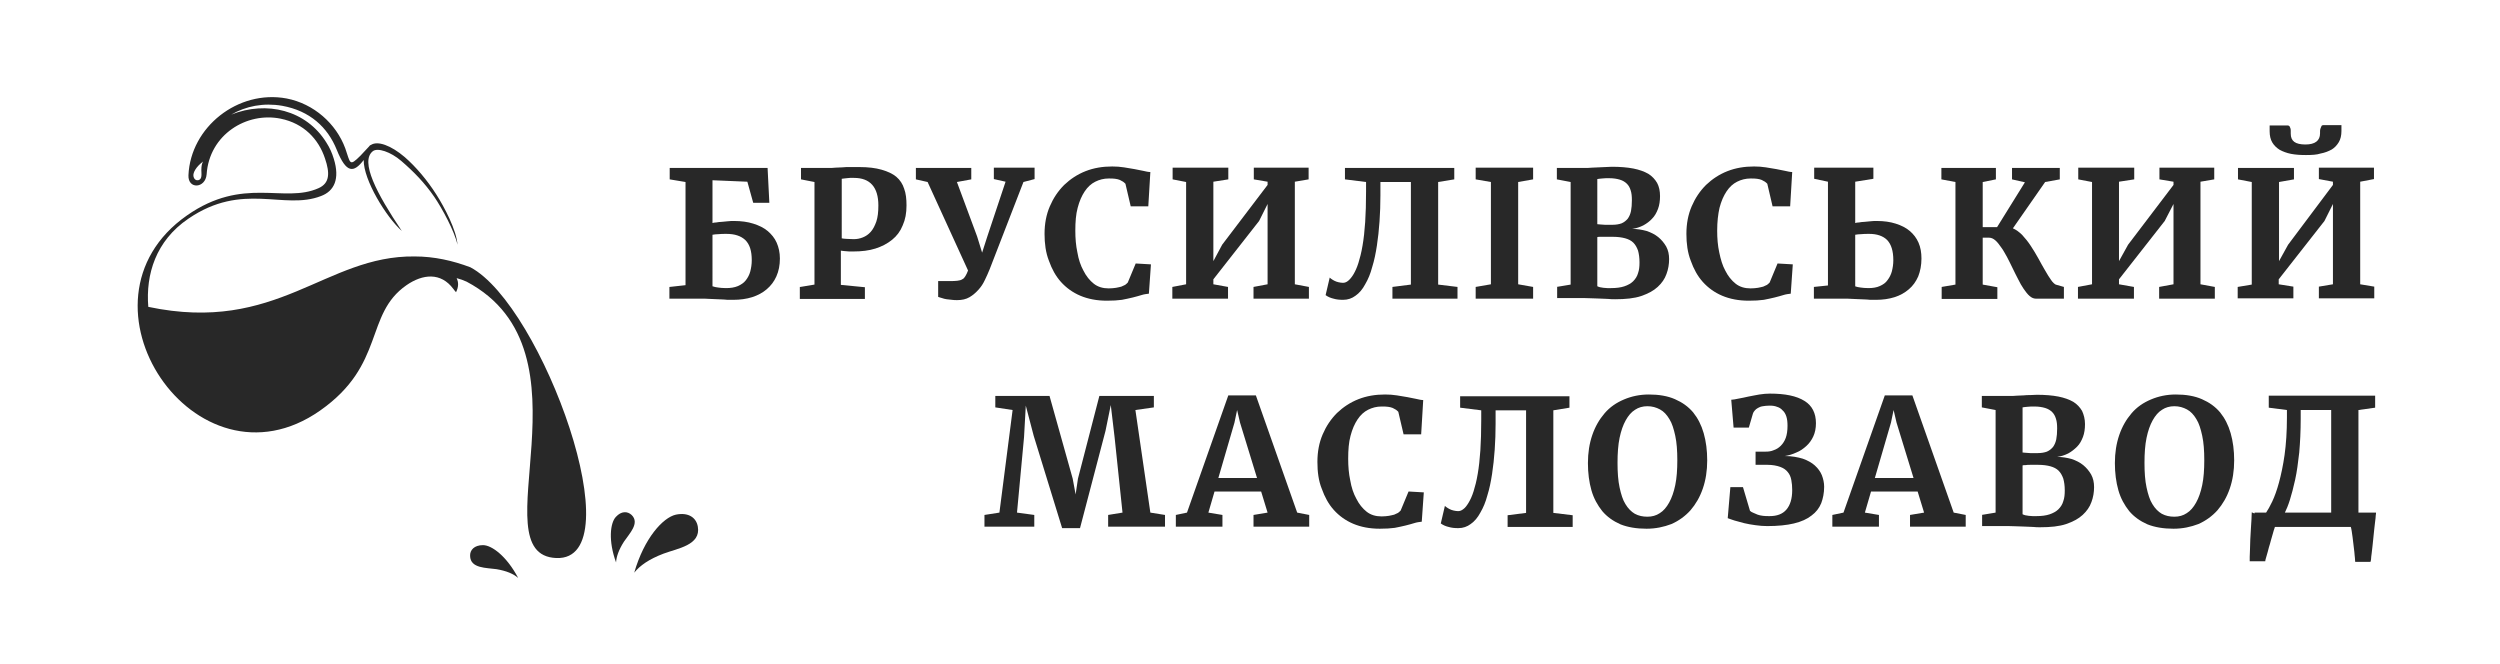 <svg xmlns="http://www.w3.org/2000/svg" xmlns:xlink="http://www.w3.org/1999/xlink" id="&#x421;&#x43B;&#x43E;&#x439;_1" x="0px" y="0px" viewBox="0 0 853 226.7" style="enable-background:new 0 0 853 226.7;" xml:space="preserve"><style type="text/css">	.st0{fill:#282828;}	.st1{fill-rule:evenodd;clip-rule:evenodd;fill:#282828;}</style><path class="st0" d="M228.5,97.9l5.4-0.6V62.1l-5.4-0.9v-3.9h33.4l0.6,11.9H257l-2-7.2l-11.9-0.5v14.6c0.3-0.1,0.8-0.2,1.3-0.2 c0.6-0.1,1.2-0.2,1.8-0.2c0.7-0.1,1.4-0.1,2.1-0.2c0.7-0.1,1.5-0.1,2.2-0.1c2.4,0,4.6,0.3,6.5,0.9c1.9,0.6,3.6,1.4,4.9,2.5 c1.3,1.1,2.4,2.4,3.1,4s1.1,3.4,1.1,5.4c0,2.3-0.4,4.3-1.2,6.1c-0.8,1.8-1.9,3.2-3.3,4.4c-1.4,1.2-3.1,2.1-5,2.7 c-1.9,0.6-4.1,0.9-6.4,0.9c-0.2,0-0.6,0-1.2,0c-0.6,0-1.2,0-1.9-0.1c-0.7,0-1.5-0.1-2.3-0.1c-0.8,0-1.6-0.1-2.3-0.1 c-0.8,0-1.5-0.1-2.1-0.1c-0.7,0-1.2,0-1.6,0h-10.4V97.9z M243.2,97.7c0.5,0.2,1.1,0.3,1.8,0.4c0.7,0.1,1.6,0.2,2.7,0.2 c1.6,0,2.9-0.2,4.1-0.7c1.1-0.5,2-1.1,2.7-2c0.7-0.9,1.2-1.9,1.5-3c0.3-1.2,0.5-2.4,0.5-3.8c0-3.2-0.7-5.4-2.2-6.9 c-1.5-1.4-3.6-2.1-6.4-2.1c-1.1,0-2,0-2.8,0.1c-0.7,0-1.4,0.1-2,0.2V97.7z"></path><path class="st0" d="M273.1,97.9l4.8-0.8v-35l-4.6-0.9v-3.9h9.3c0.9,0,1.8,0,2.5-0.1c0.8,0,1.5-0.1,2.3-0.1c0.8-0.1,1.6-0.1,2.6-0.1 c0.9,0,2,0,3.2,0c3,0,5.5,0.3,7.6,0.9c2.1,0.6,3.8,1.4,5,2.4c1.3,1.1,2.2,2.5,2.7,4.1c0.6,1.6,0.8,3.5,0.8,5.7 c0,2.6-0.4,4.8-1.3,6.8c-0.8,2-2,3.6-3.6,4.9c-1.6,1.3-3.5,2.3-5.7,3c-2.2,0.7-4.7,1-7.5,1c-0.5,0-0.9,0-1.4,0 c-0.5,0-0.9-0.1-1.3-0.1c-0.4,0-0.7-0.1-1-0.1c-0.3,0-0.5-0.1-0.6-0.1l0,11.7l8.2,0.8v4h-22.2V97.9z M287.1,81.3 c0.5,0.1,1.1,0.2,1.7,0.2c0.6,0,1.5,0.1,2.5,0.1c1.1,0,2.1-0.2,3.1-0.6c1-0.4,1.9-1,2.7-1.9c0.8-0.9,1.4-2.1,1.9-3.5 c0.5-1.5,0.7-3.3,0.7-5.5c0-6.2-2.8-9.4-8.3-9.4c-0.5,0-1,0-1.4,0c-0.4,0-0.8,0.1-1.1,0.1c-0.3,0-0.7,0.1-0.9,0.1 c-0.3,0-0.5,0.1-0.8,0.1V81.3z"></path><path class="st0" d="M320.1,95.9h3.8c1.1,0,2,0,2.7-0.1c0.7-0.1,1.3-0.2,1.7-0.5c0.5-0.2,0.8-0.6,1.1-1.1c0.3-0.5,0.6-1.1,0.9-1.9 l-13.8-30.2l-4-0.9v-3.9h18.9v3.9l-4.9,0.9l6.9,18.6l1.7,5.5l1.8-5.6l6.2-18.6l-4-0.9v-3.9H353v3.9l-3.8,1l-11.5,29.7 c-0.5,1.2-1,2.4-1.6,3.6c-0.6,1.3-1.3,2.4-2.2,3.4c-0.9,1-1.9,1.9-3.1,2.6c-1.2,0.7-2.6,1-4.2,1c-0.6,0-1.2,0-1.8-0.1 c-0.6-0.1-1.2-0.1-1.8-0.2c-0.6-0.1-1.1-0.2-1.6-0.4c-0.5-0.1-0.9-0.3-1.3-0.4V95.9z"></path><path class="st0" d="M356.4,79.8c0-3.5,0.6-6.6,1.8-9.4c1.2-2.8,2.8-5.2,4.9-7.3c2.1-2,4.5-3.6,7.3-4.7c2.8-1.1,5.8-1.6,9.1-1.6 c1.4,0,2.7,0.1,4,0.3c1.3,0.2,2.5,0.4,3.6,0.6c1.1,0.2,2.1,0.4,3,0.6c0.9,0.2,1.7,0.4,2.4,0.4l-0.7,11.7h-6l-1.8-7.7 c-0.2-0.2-0.5-0.5-0.8-0.7c-0.3-0.2-0.7-0.4-1.1-0.6c-0.4-0.2-1-0.3-1.6-0.4c-0.6-0.1-1.4-0.1-2.2-0.1c-1.7,0-3.2,0.4-4.6,1.1 c-1.4,0.7-2.6,1.8-3.6,3.3c-1,1.5-1.8,3.3-2.4,5.6c-0.6,2.2-0.8,4.8-0.8,7.8c0,2.6,0.2,5.1,0.7,7.4c0.4,2.4,1.1,4.5,2.1,6.3 c0.9,1.8,2.1,3.3,3.5,4.4c1.4,1.1,3.1,1.6,5.1,1.6c1,0,1.8-0.1,2.5-0.2c0.7-0.1,1.3-0.3,1.8-0.4c0.5-0.2,0.9-0.4,1.3-0.6 c0.3-0.2,0.6-0.5,0.9-0.8l2.7-6.5l5.2,0.3l-0.7,10c-0.8,0.1-1.7,0.2-2.6,0.5c-0.9,0.3-1.8,0.5-2.9,0.8c-1.1,0.3-2.3,0.5-3.7,0.8 c-1.4,0.2-3.1,0.3-5.1,0.3c-3.5,0-6.5-0.6-9.1-1.7c-2.6-1.1-4.8-2.7-6.6-4.7c-1.8-2-3.1-4.4-4.1-7.2 C356.8,86.2,356.4,83.1,356.4,79.8"></path><polygon class="st0" points="400,97.9 404.7,97 404.7,62.1 400.1,61.2 400.1,57.2 419.1,57.2 419.1,61.2 414,62 414,89.1 417,83.5  432.5,63.1 432.5,62 427.8,61.2 427.8,57.2 446.5,57.2 446.5,61.2 441.8,62 441.8,97 446.6,97.9 446.6,101.9 427.7,101.9  427.7,97.9 432.5,97 432.5,69.6 429.6,75.4 414,95.3 414,97 419,97.9 419,101.9 400,101.9 "></polygon><path class="st0" d="M453.7,94.7c0.1,0.1,0.3,0.3,0.6,0.5c0.3,0.2,0.6,0.4,1,0.6c0.4,0.2,0.9,0.4,1.4,0.5c0.5,0.1,1,0.2,1.5,0.2 c0.6,0,1.2-0.2,1.8-0.7c0.6-0.5,1.2-1.2,1.8-2.2c0.6-1,1.2-2.3,1.7-3.9c0.5-1.6,1-3.5,1.4-5.9c0.4-2.3,0.7-5,0.9-8 c0.2-3,0.3-6.5,0.3-10.4v-3.3l-7.2-0.9v-3.9h37.3v3.9l-5.5,0.9v35l6.6,0.8v4h-22.2v-4l6.3-0.8v-35h-10.4v4.6c0,3-0.1,5.9-0.3,8.8 c-0.2,2.9-0.5,5.7-0.9,8.3c-0.4,2.6-0.9,5.1-1.6,7.3c-0.6,2.3-1.4,4.2-2.4,5.9c-0.9,1.7-2,3-3.3,3.9c-1.2,0.9-2.6,1.4-4.2,1.4 c-1.3,0-2.3-0.1-3.3-0.4c-0.9-0.2-1.9-0.6-2.7-1.2L453.7,94.7z"></path><polygon class="st0" points="503.5,97.9 508.7,97 508.7,62.1 503.5,61.2 503.5,57.2 523.1,57.2 523.1,61.2 518,62.1 518,97  523.1,97.9 523.1,101.9 503.5,101.9 "></polygon><path class="st0" d="M531.1,97.9l4.8-0.8v-35l-4.7-0.9v-3.9h9.3c1,0,1.9,0,2.7-0.1c0.8,0,1.6-0.1,2.3-0.1c0.7,0,1.4-0.1,2.2-0.1 c0.7,0,1.5-0.1,2.3-0.1c2.8,0,5.2,0.2,7.3,0.6c2,0.4,3.7,1,5.1,1.8c1.3,0.8,2.3,1.9,3,3.1c0.7,1.3,1,2.8,1,4.5 c0,1.6-0.2,3.1-0.7,4.4c-0.5,1.3-1.1,2.4-2,3.3c-0.8,0.9-1.9,1.7-3,2.3c-1.2,0.6-2.4,1-3.8,1.2c1.8,0,3.4,0.3,4.9,0.7 c1.5,0.5,2.9,1.2,4,2.1c1.1,0.9,2,2,2.7,3.2c0.7,1.3,1,2.7,1,4.3c0,1.8-0.3,3.5-0.9,5.1c-0.6,1.7-1.6,3.1-3,4.4s-3.3,2.3-5.6,3.1 c-2.4,0.8-5.3,1.1-8.9,1.1c-0.8,0-1.6,0-2.3-0.1c-0.7,0-1.5-0.1-2.3-0.1c-0.8,0-1.7-0.1-2.7-0.1c-1,0-2.1-0.1-3.3-0.1h-9.2V97.9z  M545.1,76.5c0.3,0,0.6,0.1,1.1,0.1c0.5,0,0.9,0.1,1.4,0.1c0.5,0,1,0,1.4,0h1.2c1.2,0,2.3-0.2,3.1-0.5c0.9-0.4,1.5-0.9,2.1-1.6 c0.5-0.7,0.9-1.6,1.1-2.6c0.2-1,0.3-2.3,0.3-3.7c0-1.3-0.1-2.4-0.4-3.3c-0.3-1-0.7-1.7-1.3-2.3c-0.6-0.6-1.4-1.1-2.4-1.4 c-1-0.3-2.2-0.5-3.7-0.5c-0.8,0-1.6,0-2.4,0.1c-0.8,0.1-1.3,0.1-1.6,0.2V76.5z M545.1,97.7c0.2,0.1,0.4,0.2,0.8,0.3 c0.4,0.1,0.7,0.1,1.2,0.2c0.4,0,0.9,0.1,1.3,0.1c0.5,0,0.9,0,1.3,0c1.8,0,3.3-0.2,4.5-0.6c1.2-0.4,2.3-1,3-1.7 c0.8-0.8,1.4-1.7,1.7-2.8c0.4-1.1,0.5-2.3,0.5-3.7c0-1.6-0.2-2.9-0.5-4c-0.4-1.1-0.9-2-1.6-2.7c-0.7-0.7-1.7-1.2-2.8-1.5 c-1.1-0.3-2.5-0.5-4.1-0.5h-1.3c-0.5,0-1,0-1.6,0c-0.5,0-1,0-1.5,0c-0.5,0-0.8,0-1,0.1V97.7z"></path><path class="st0" d="M575.4,79.8c0-3.5,0.6-6.6,1.8-9.4c1.2-2.8,2.8-5.2,4.9-7.3c2.1-2,4.5-3.6,7.3-4.7c2.8-1.1,5.8-1.6,9.1-1.6 c1.4,0,2.7,0.1,4,0.3c1.3,0.2,2.5,0.4,3.6,0.6c1.1,0.2,2.1,0.4,3,0.6c0.9,0.2,1.7,0.4,2.4,0.4l-0.7,11.7h-6l-1.8-7.7 c-0.2-0.2-0.5-0.5-0.8-0.7c-0.3-0.2-0.7-0.4-1.1-0.6c-0.4-0.2-1-0.3-1.6-0.4c-0.6-0.1-1.4-0.1-2.2-0.1c-1.7,0-3.2,0.4-4.6,1.1 c-1.4,0.7-2.6,1.8-3.6,3.3c-1,1.5-1.8,3.3-2.4,5.6c-0.5,2.2-0.8,4.8-0.8,7.8c0,2.6,0.2,5.1,0.7,7.4c0.5,2.4,1.1,4.5,2.1,6.3 c0.9,1.8,2.1,3.3,3.5,4.4c1.4,1.1,3.1,1.6,5.1,1.6c1,0,1.8-0.1,2.5-0.2c0.7-0.1,1.3-0.3,1.8-0.4c0.5-0.2,0.9-0.4,1.3-0.6 c0.3-0.2,0.6-0.5,0.9-0.8l2.7-6.5l5.2,0.3l-0.7,10c-0.8,0.1-1.7,0.2-2.6,0.5c-0.9,0.3-1.8,0.5-2.9,0.8c-1.1,0.3-2.3,0.5-3.7,0.8 c-1.4,0.2-3.1,0.3-5.1,0.3c-3.5,0-6.5-0.6-9.1-1.7c-2.6-1.1-4.8-2.7-6.6-4.7c-1.8-2-3.1-4.4-4.1-7.2 C575.8,86.2,575.4,83.1,575.4,79.8"></path><path class="st0" d="M618.9,97.9l4.8-0.5V62l-4.7-1v-3.8h20.2V61L633,62v14.1c0.3-0.1,0.8-0.2,1.3-0.2c0.6-0.1,1.2-0.2,1.8-0.2 c0.7-0.1,1.4-0.1,2.1-0.2c0.7-0.1,1.5-0.1,2.2-0.1c2.4,0,4.5,0.3,6.4,0.9c1.9,0.6,3.5,1.4,4.8,2.5c1.3,1.1,2.3,2.4,3,4 c0.7,1.6,1,3.4,1,5.4c0,2.3-0.4,4.3-1.1,6.1c-0.8,1.8-1.8,3.2-3.2,4.4c-1.4,1.2-3,2.1-4.9,2.7c-1.9,0.6-4,0.9-6.3,0.9 c-0.2,0-0.6,0-1.2,0c-0.6,0-1.2,0-1.9-0.1c-0.7,0-1.5-0.1-2.3-0.1c-0.8,0-1.6-0.1-2.3-0.1c-0.8,0-1.5-0.1-2.1-0.1 c-0.7,0-1.2,0-1.6,0h-9.8V97.9z M633,97.7c0.5,0.2,1.1,0.3,1.8,0.4c0.7,0.1,1.6,0.2,2.7,0.2c1.5,0,2.8-0.2,3.9-0.7 c1.1-0.5,2-1.1,2.6-2c0.7-0.9,1.2-1.9,1.5-3c0.3-1.2,0.5-2.4,0.5-3.8c0-3.2-0.7-5.4-2.1-6.9c-1.4-1.4-3.5-2.1-6.1-2.1 c-1.1,0-2,0-2.8,0.1c-0.7,0-1.4,0.1-2,0.2V97.7z"></path><path class="st0" d="M662.5,97.9l4.7-0.8l0-35l-4.8-0.9v-3.9H681v3.9l-4.5,0.9v15.4h4.9l9.5-15.3l-4.4-1v-3.9h16.3v3.9l-5,0.9 l-11,15.8c1.1,0.5,2.1,1.2,3.2,2.3c1,1.1,2,2.3,2.9,3.7c0.9,1.4,1.8,2.8,2.6,4.3c0.8,1.5,1.6,2.9,2.3,4.1c0.7,1.3,1.4,2.3,2,3.2 c0.6,0.9,1.2,1.4,1.6,1.6l2.8,0.8v4h-9.6c-0.7,0-1.4-0.3-2.1-0.9c-0.7-0.6-1.3-1.4-2-2.4c-0.7-1-1.3-2.1-1.9-3.3 c-0.6-1.2-1.3-2.5-1.9-3.8c-0.6-1.3-1.3-2.6-1.9-3.8c-0.7-1.2-1.3-2.4-2-3.3c-0.7-1-1.3-1.8-2-2.4c-0.7-0.6-1.4-0.9-2.1-0.9h-2.2v16 l5,0.9v4h-19V97.9z"></path><polygon class="st0" points="709,97.9 713.8,97 713.8,62.1 709.1,61.2 709.1,57.2 728.2,57.2 728.2,61.2 723,62 723,89.1  726.1,83.5 741.6,63.1 741.6,62 736.8,61.2 736.8,57.2 755.5,57.2 755.5,61.2 750.8,62 750.8,97 755.7,97.9 755.7,101.9  736.7,101.9 736.7,97.9 741.6,97 741.6,69.6 738.6,75.4 723,95.3 723,97 728.1,97.9 728.1,101.9 709,101.9 "></polygon><path class="st0" d="M786.8,52.9c-1.9,0-3.5-0.1-5.1-0.4c-1.5-0.3-2.8-0.8-3.9-1.4c-1.1-0.7-1.9-1.5-2.5-2.5c-0.6-1-0.9-2.3-0.9-3.8 v-0.4c0-0.2,0-0.4,0-0.6c0-0.2,0-0.4,0-0.6c0-0.2,0-0.3,0-0.4h6.2c0.2,0,0.4,0.1,0.6,0.3c0.1,0.2,0.2,0.4,0.3,0.7 c0.1,0.3,0.1,0.6,0.1,0.9c0,0.3,0,0.6,0,0.9c0,1.3,0.4,2.2,1.2,2.8c0.8,0.6,2.1,0.9,3.8,0.9c3.3,0,5-1.3,5-3.8c0-0.3,0-0.6,0-0.9 c0-0.3,0.1-0.6,0.2-0.9c0.1-0.3,0.2-0.5,0.3-0.7c0.1-0.2,0.3-0.3,0.6-0.3h6.2c0,0.1,0,0.2,0,0.4c0,0.2,0,0.4,0,0.6 c0,0.2,0,0.4,0,0.6v0.4c0,1.5-0.3,2.8-0.9,3.8c-0.6,1-1.4,1.9-2.4,2.5c-1.1,0.6-2.3,1.1-3.9,1.4C790.5,52.8,788.8,52.9,786.8,52.9  M763.5,97.9l4.8-0.8v-35l-4.7-0.9v-3.9h19.1v3.9l-5.1,0.9v27l3.1-5.6L796,63.1V62l-4.8-0.9v-3.9H810v3.9l-4.7,0.9v35l4.8,0.8v4 h-18.9v-4L796,97V69.6l-2.9,5.8l-15.6,19.9V97l5,0.8v4h-19V97.9z"></path><polygon class="st0" points="335.9,175.7 341,174.9 345.5,139.9 339.6,139 339.6,135.1 358.1,135.1 366,163.3 367,168.7  367.8,163.3 375.1,135.1 393.7,135.1 393.7,139 387.4,139.9 392.5,174.9 397.5,175.7 397.5,179.7 378.1,179.7 378.1,175.7  383,174.9 380.3,149.2 379,138.2 377.2,147 368.5,180.2 362.4,180.2 352.7,148.7 350,138.4 349.4,149.2 347,174.9 352.9,175.7  352.9,179.7 335.9,179.7 "></polygon><path class="st0" d="M401.2,175.7l3.8-0.8l14.1-40h9.4l14.1,40l4.1,0.8v4h-19v-4l4.8-0.8l-2.2-7.2h-15.9l-2.1,7.2l4.8,0.8v4h-15.9 L401.2,175.7z M428.9,163.1l-5.8-18.9l-1-4.3l-0.9,4.3l-5.5,18.9H428.9z"></path><path class="st0" d="M449.5,157.6c0-3.5,0.6-6.6,1.8-9.4c1.2-2.8,2.8-5.2,4.9-7.3c2.1-2,4.5-3.6,7.3-4.7c2.8-1.1,5.8-1.6,9.1-1.6 c1.4,0,2.7,0.1,4,0.3c1.3,0.2,2.5,0.4,3.6,0.6c1.1,0.2,2.1,0.4,3,0.6c0.9,0.2,1.7,0.4,2.4,0.4l-0.7,11.7h-6l-1.8-7.7 c-0.2-0.2-0.5-0.5-0.8-0.7c-0.3-0.2-0.7-0.4-1.1-0.6c-0.4-0.2-1-0.3-1.6-0.4c-0.6-0.1-1.4-0.1-2.2-0.1c-1.7,0-3.2,0.4-4.6,1.1 c-1.4,0.7-2.6,1.8-3.6,3.3c-1,1.5-1.8,3.3-2.4,5.6c-0.6,2.2-0.8,4.8-0.8,7.8c0,2.6,0.2,5.1,0.7,7.4c0.4,2.4,1.1,4.5,2.1,6.3 c0.9,1.8,2.1,3.3,3.5,4.4c1.4,1.1,3.1,1.6,5.1,1.6c1,0,1.8-0.1,2.5-0.2c0.7-0.1,1.3-0.3,1.8-0.4c0.5-0.2,0.9-0.4,1.3-0.6 c0.3-0.2,0.6-0.5,0.9-0.8l2.7-6.5l5.2,0.3l-0.7,10c-0.8,0.1-1.7,0.2-2.6,0.5c-0.9,0.3-1.8,0.5-2.9,0.8c-1.1,0.3-2.3,0.5-3.7,0.8 c-1.4,0.2-3.1,0.3-5.1,0.3c-3.5,0-6.5-0.6-9.1-1.7c-2.6-1.1-4.8-2.7-6.6-4.7c-1.8-2-3.1-4.4-4.1-7.2 C449.9,164.1,449.5,161,449.5,157.6"></path><path class="st0" d="M493,172.6c0.1,0.1,0.3,0.3,0.6,0.5c0.3,0.2,0.6,0.4,1,0.6c0.4,0.2,0.9,0.4,1.4,0.5c0.5,0.1,1,0.2,1.5,0.2 c0.6,0,1.2-0.2,1.8-0.7c0.6-0.4,1.2-1.2,1.8-2.2c0.6-1,1.2-2.3,1.7-3.9c0.5-1.6,1-3.5,1.4-5.9c0.4-2.3,0.7-5,0.9-8 c0.2-3,0.3-6.5,0.3-10.4v-3.3l-7.2-0.9v-3.9h37.3v3.9l-5.5,0.9v35l6.6,0.8v4h-22.2v-4l6.3-0.8v-35h-10.4v4.6c0,3-0.1,5.9-0.3,8.8 c-0.2,2.9-0.5,5.7-0.9,8.3c-0.4,2.6-0.9,5.1-1.6,7.3c-0.6,2.3-1.4,4.2-2.4,5.9c-0.9,1.7-2,3-3.3,3.9c-1.2,0.9-2.6,1.4-4.2,1.4 c-1.3,0-2.3-0.1-3.3-0.4c-0.9-0.2-1.9-0.6-2.7-1.2L493,172.6z"></path><path class="st0" d="M561.8,180.4c-3.4,0-6.4-0.5-8.9-1.5c-2.5-1.1-4.6-2.6-6.2-4.5c-1.6-2-2.9-4.3-3.7-7.1 c-0.8-2.8-1.2-5.9-1.2-9.3c0-3.5,0.5-6.7,1.5-9.6c1-2.9,2.4-5.3,4.2-7.4c1.8-2.1,4-3.6,6.6-4.7c2.6-1.1,5.4-1.7,8.5-1.7 c3.4,0,6.4,0.5,8.9,1.6c2.5,1.1,4.5,2.5,6.2,4.5c1.6,2,2.8,4.3,3.6,7.1c0.8,2.8,1.2,5.9,1.2,9.3c0,3.5-0.5,6.7-1.5,9.6 c-1,2.9-2.4,5.3-4.2,7.4c-1.8,2-4,3.6-6.5,4.7C567.7,179.8,564.9,180.4,561.8,180.4 M562.1,176.3c1.6,0,3-0.4,4.2-1.2 c1.3-0.8,2.3-2,3.2-3.6c0.9-1.6,1.6-3.6,2.1-6c0.5-2.4,0.7-5.2,0.7-8.5c0-3.2-0.2-6-0.7-8.3c-0.5-2.3-1.1-4.3-2-5.7 c-0.9-1.5-1.9-2.6-3.2-3.3c-1.3-0.7-2.7-1.1-4.3-1.1c-1.6,0-3,0.4-4.2,1.2c-1.3,0.8-2.3,2-3.2,3.6c-0.9,1.6-1.6,3.6-2.1,6 c-0.5,2.4-0.7,5.3-0.7,8.5c0,3.3,0.2,6.1,0.7,8.4c0.5,2.3,1.1,4.3,2,5.7c0.9,1.5,2,2.6,3.2,3.3C559.1,176,560.5,176.3,562.1,176.3"></path><path class="st0" d="M590.4,166.2h4.3l2.4,8.1c0.3,0.3,0.7,0.5,1.2,0.7c0.4,0.2,0.9,0.4,1.4,0.6c0.5,0.2,1.1,0.3,1.8,0.4 c0.7,0.1,1.4,0.1,2.3,0.1c2.5,0,4.4-0.7,5.7-2.2c1.3-1.5,2-3.7,2-6.7c0-1.2-0.1-2.4-0.3-3.4c-0.2-1.1-0.6-2-1.2-2.7 c-0.6-0.8-1.5-1.4-2.6-1.8c-1.1-0.4-2.6-0.7-4.3-0.7H599v-4.5h3.4c1,0,1.9-0.1,2.8-0.5c0.9-0.3,1.7-0.8,2.4-1.5 c0.7-0.7,1.3-1.6,1.7-2.7c0.4-1.1,0.6-2.5,0.6-4.1c0-1.2-0.1-2.3-0.4-3.2c-0.3-0.9-0.7-1.6-1.3-2.1c-0.5-0.6-1.2-1-1.9-1.2 c-0.7-0.3-1.6-0.4-2.5-0.4c-0.9,0-1.7,0.1-2.3,0.2c-0.7,0.1-1.2,0.3-1.7,0.6c-0.5,0.3-0.8,0.5-1.1,0.9c-0.3,0.3-0.5,0.7-0.6,1 l-1.4,4.8h-5.2l-0.8-9.5c0.6,0,1.5-0.2,2.5-0.4c1-0.2,2.2-0.4,3.4-0.7c1.2-0.2,2.4-0.5,3.7-0.7c1.3-0.2,2.5-0.3,3.6-0.3 c5.2,0,9.1,0.8,11.8,2.5c2.6,1.6,3.9,4.2,3.9,7.6c0,1.7-0.3,3.2-0.9,4.5c-0.6,1.3-1.4,2.4-2.4,3.3c-1,0.9-2.1,1.7-3.4,2.2 c-1.3,0.6-2.6,1-3.9,1.2c2.4,0,4.4,0.4,6.1,0.9c1.7,0.6,3.1,1.4,4.1,2.3c1.1,1,1.9,2.1,2.4,3.3c0.5,1.3,0.8,2.6,0.8,4 c0,2.1-0.4,4-1,5.6c-0.7,1.7-1.8,3.1-3.3,4.2c-1.5,1.2-3.5,2.1-6,2.7c-2.5,0.6-5.5,0.9-9.1,0.9c-1.3,0-2.6-0.1-4-0.3 c-1.4-0.2-2.7-0.4-3.9-0.7c-1.2-0.3-2.3-0.6-3.3-0.9c-1-0.3-1.7-0.6-2.3-0.8L590.4,166.2z"></path><path class="st0" d="M625.2,175.7l3.8-0.8l14.1-40h9.4l14.1,40l4.1,0.8v4h-19v-4l4.8-0.8l-2.2-7.2h-15.9l-2.1,7.2l4.8,0.8v4h-15.9 L625.2,175.7z M652.9,163.1l-5.8-18.9l-1-4.3l-0.9,4.3l-5.5,18.9H652.9z"></path><path class="st0" d="M676.1,175.7l4.8-0.8v-35l-4.7-0.9v-3.9h9.3c1,0,1.9,0,2.7-0.1c0.8,0,1.6-0.1,2.3-0.1c0.7-0.1,1.4-0.1,2.2-0.1 c0.7,0,1.5-0.1,2.3-0.1c2.8,0,5.2,0.2,7.3,0.6c2,0.4,3.7,1,5.1,1.8c1.3,0.8,2.3,1.9,3,3.1c0.6,1.3,1,2.8,1,4.5 c0,1.6-0.2,3.1-0.7,4.4c-0.5,1.3-1.1,2.4-2,3.3s-1.9,1.7-3,2.3c-1.2,0.6-2.4,1-3.8,1.2c1.8,0,3.4,0.3,4.9,0.7c1.5,0.5,2.9,1.2,4,2.1 c1.1,0.9,2,2,2.7,3.2c0.7,1.3,1,2.7,1,4.3c0,1.8-0.3,3.5-0.9,5.1c-0.6,1.7-1.6,3.1-3,4.4c-1.4,1.3-3.3,2.3-5.6,3.1 c-2.4,0.8-5.3,1.1-8.9,1.1c-0.8,0-1.6,0-2.3-0.1c-0.7,0-1.5-0.1-2.3-0.1c-0.8,0-1.7-0.1-2.7-0.1c-1,0-2.1-0.1-3.3-0.1h-9.2V175.7z  M690.2,154.4c0.3,0,0.6,0.1,1.1,0.1c0.5,0,0.9,0.1,1.4,0.1c0.5,0,1,0,1.4,0h1.2c1.2,0,2.3-0.2,3.1-0.5c0.9-0.4,1.5-0.9,2.1-1.6 c0.5-0.7,0.9-1.6,1.1-2.6c0.2-1,0.3-2.3,0.3-3.7c0-1.3-0.1-2.4-0.4-3.3c-0.3-1-0.7-1.7-1.3-2.3c-0.6-0.6-1.4-1.1-2.4-1.4 c-1-0.3-2.2-0.5-3.7-0.5c-0.8,0-1.6,0-2.4,0.1c-0.8,0.1-1.3,0.1-1.6,0.2V154.4z M690.2,175.5c0.2,0.1,0.4,0.2,0.8,0.3 c0.4,0.1,0.7,0.1,1.2,0.2c0.4,0,0.9,0.1,1.3,0.1c0.5,0,0.9,0,1.3,0c1.8,0,3.3-0.2,4.5-0.6c1.2-0.4,2.3-1,3-1.7 c0.8-0.8,1.4-1.7,1.7-2.8c0.4-1.1,0.5-2.3,0.5-3.7c0-1.6-0.2-2.9-0.5-4c-0.4-1.1-0.9-2-1.6-2.7c-0.7-0.7-1.7-1.2-2.8-1.5 c-1.1-0.3-2.5-0.5-4.1-0.5h-1.3c-0.5,0-1,0-1.6,0c-0.5,0-1,0-1.5,0.1c-0.5,0-0.8,0-1,0.1V175.5z"></path><path class="st0" d="M741.6,180.4c-3.4,0-6.4-0.5-8.9-1.5c-2.5-1.1-4.6-2.6-6.2-4.5c-1.6-2-2.9-4.3-3.7-7.1 c-0.8-2.8-1.2-5.9-1.2-9.3c0-3.5,0.5-6.7,1.5-9.6c1-2.9,2.4-5.3,4.2-7.4c1.8-2.1,4-3.6,6.6-4.7c2.6-1.1,5.4-1.7,8.5-1.7 c3.4,0,6.4,0.5,8.9,1.6c2.5,1.1,4.5,2.5,6.2,4.5c1.6,2,2.8,4.3,3.6,7.1c0.8,2.8,1.2,5.9,1.2,9.3c0,3.5-0.5,6.7-1.5,9.6 c-1,2.9-2.4,5.3-4.2,7.4c-1.8,2-4,3.6-6.5,4.7C747.5,179.8,744.7,180.4,741.6,180.4 M741.9,176.3c1.6,0,3-0.4,4.2-1.2 c1.3-0.8,2.3-2,3.2-3.6c0.9-1.6,1.6-3.6,2.1-6c0.5-2.4,0.7-5.2,0.7-8.5c0-3.2-0.2-6-0.7-8.3c-0.5-2.3-1.1-4.3-2-5.7 c-0.9-1.5-1.9-2.6-3.2-3.3c-1.3-0.7-2.7-1.1-4.3-1.1c-1.6,0-3,0.4-4.2,1.2c-1.3,0.8-2.3,2-3.2,3.6c-0.9,1.6-1.6,3.6-2.1,6 c-0.5,2.4-0.7,5.3-0.7,8.5c0,3.3,0.2,6.1,0.7,8.4c0.5,2.3,1.1,4.3,2,5.7c0.9,1.5,2,2.6,3.2,3.3C738.9,176,740.3,176.3,741.9,176.3"></path><path class="st0" d="M769.3,174.9h3.9c0.6-0.9,1.3-2.1,2.1-3.8c0.8-1.7,1.6-3.9,2.3-6.5c0.7-2.6,1.4-5.8,1.9-9.4 c0.5-3.6,0.8-7.9,0.8-12.7v-2.6l-6.2-0.8v-4.1h36.3v4.1l-5.7,0.8v35h6c0,0.1,0,0.5-0.1,1c0,0.5-0.1,1.2-0.2,2 c-0.1,0.8-0.2,1.6-0.3,2.6c-0.1,0.9-0.2,1.9-0.3,2.9c-0.1,1-0.2,1.9-0.3,2.9c-0.1,1-0.2,1.8-0.3,2.6c-0.1,0.8-0.2,1.4-0.2,1.9 c-0.1,0.5-0.1,0.8-0.2,0.9h-5.2c0-0.3-0.1-0.7-0.1-1.3c-0.1-0.6-0.1-1.3-0.2-2.1c-0.1-0.8-0.2-1.6-0.3-2.5c-0.1-0.9-0.2-1.7-0.3-2.5 c-0.1-0.8-0.2-1.5-0.3-2.1c-0.1-0.6-0.2-1.1-0.3-1.4h-25.9c-0.1,0.2-0.2,0.7-0.4,1.2c-0.2,0.6-0.4,1.3-0.6,2.1 c-0.2,0.8-0.5,1.6-0.7,2.5c-0.3,0.9-0.5,1.7-0.7,2.5c-0.2,0.8-0.4,1.5-0.6,2.1c-0.2,0.6-0.3,1.1-0.3,1.3h-5.3c0-0.3,0-0.8,0-1.5 c0-0.8,0.1-1.6,0.1-2.7c0-1,0.1-2.1,0.1-3.3c0.1-1.2,0.1-2.3,0.2-3.5c0.1-1.1,0.1-2.2,0.2-3.2c0-1,0.1-1.8,0.1-2.5l0.9,0.4 L769.3,174.9z M795.4,174.9l0-35H785v3c0,4.2-0.2,8.1-0.5,11.5c-0.4,3.5-0.8,6.6-1.4,9.3c-0.6,2.7-1.2,5-1.8,6.9 c-0.6,1.9-1.2,3.3-1.7,4.3H795.4z"></path><g>	<path class="st1" d="M176.8,197.2c-3.9-7.4-9-11.2-12-11.2c-3,0-4.5,1.7-4.4,3.7c0.1,4.3,5.6,4,9,4.5  C172.9,194.8,175.2,195.8,176.8,197.2"></path>	<path class="st1" d="M216.4,195.4c3.4-11.8,9.8-18.8,14.2-19.8c4.4-0.9,7,1.1,7.5,4.1c1.1,6.3-6.9,7.4-11.7,9.2  C221.4,190.8,218.3,193,216.4,195.4"></path>	<path class="st1" d="M210.2,191.9c-2.7-7.4-2-13.4-0.1-15.5c1.9-2.1,4-2,5.4-0.7c2.9,2.8-0.8,6.4-2.6,9.1  C211.1,187.6,210.3,190,210.2,191.9"></path>	<path class="st1" d="M125.9,50c-1,1.1-2,2.1-2.9,3.1c-3.9,3.9-3.4,2.6-5.2-2.5c-3.1-8.4-10.7-15.2-20-17  C81.2,30.5,65,43.4,64.3,59.8c-0.2,4.9,5.8,4.5,6.2-0.3c0.9-13.6,13.7-21.4,25.3-19c7.8,1.6,12.9,6.9,15.1,13.6  c1.7,5,1.6,8.4-2.2,10.1c-11.8,5.3-25.6-4.2-44.9,9.3c-42.1,29.4,3,96.3,45.4,66.6c22.4-15.7,15.1-32.8,29.5-42.8  c5.5-3.8,11.7-4.5,16,1.3c0.3,0.4,0.6,0.8,0.9,1.1c0.9-1.8,0.9-3.4,0.2-4.8c1.2,0.3,2.3,0.7,3.4,1.2c45.1,23.9,3.8,93.2,30.6,94.3  c26.7,1.1-4.8-86.2-29.3-99.2c-6.1-2.3-12.4-3.7-19-3.7c-30.6-0.4-46.8,26.5-90.9,17.2c-0.9-11,2.5-22.5,13.7-30.1  c18.6-12.7,32.5-2.8,45.2-7.7c4.6-1.7,6.5-5.9,4.4-12.7c-0.6-2-1.4-3.8-2.5-5.5l0,0l0,0c-6.9-11.2-20.5-14.4-32.5-9.6  c5-2.9,11-4.1,17.4-3c9.4,1.7,15.5,7.3,18.6,15c3.3,8.2,5.8,7.9,9.2,3.5c-0.1,6.8,7.7,19.5,13,24.2c-8.6-12.8-14.3-23.7-9.9-27.2  c1.6-1.3,6.1,0.2,9.7,3.3c4.3,3.7,8,7.5,11.3,12.3c2.6,3.8,6.9,11.7,7.9,16.3c-0.3-4.9-4.5-12.9-7.2-17.1c-3.1-4.9-7-9.5-10.8-12.8  c-4.7-4-9.3-5.7-11.6-4.1C126.3,49.5,126.1,49.7,125.9,50 M69.3,55.1c-0.4,0.6-0.6,1.6-0.6,2.9c0,1.3,0.4,3.2-1.1,3.5  c-0.7,0.1-1.4-0.3-1.6-1.4C65.8,58.9,66.9,56.9,69.3,55.1"></path></g></svg>